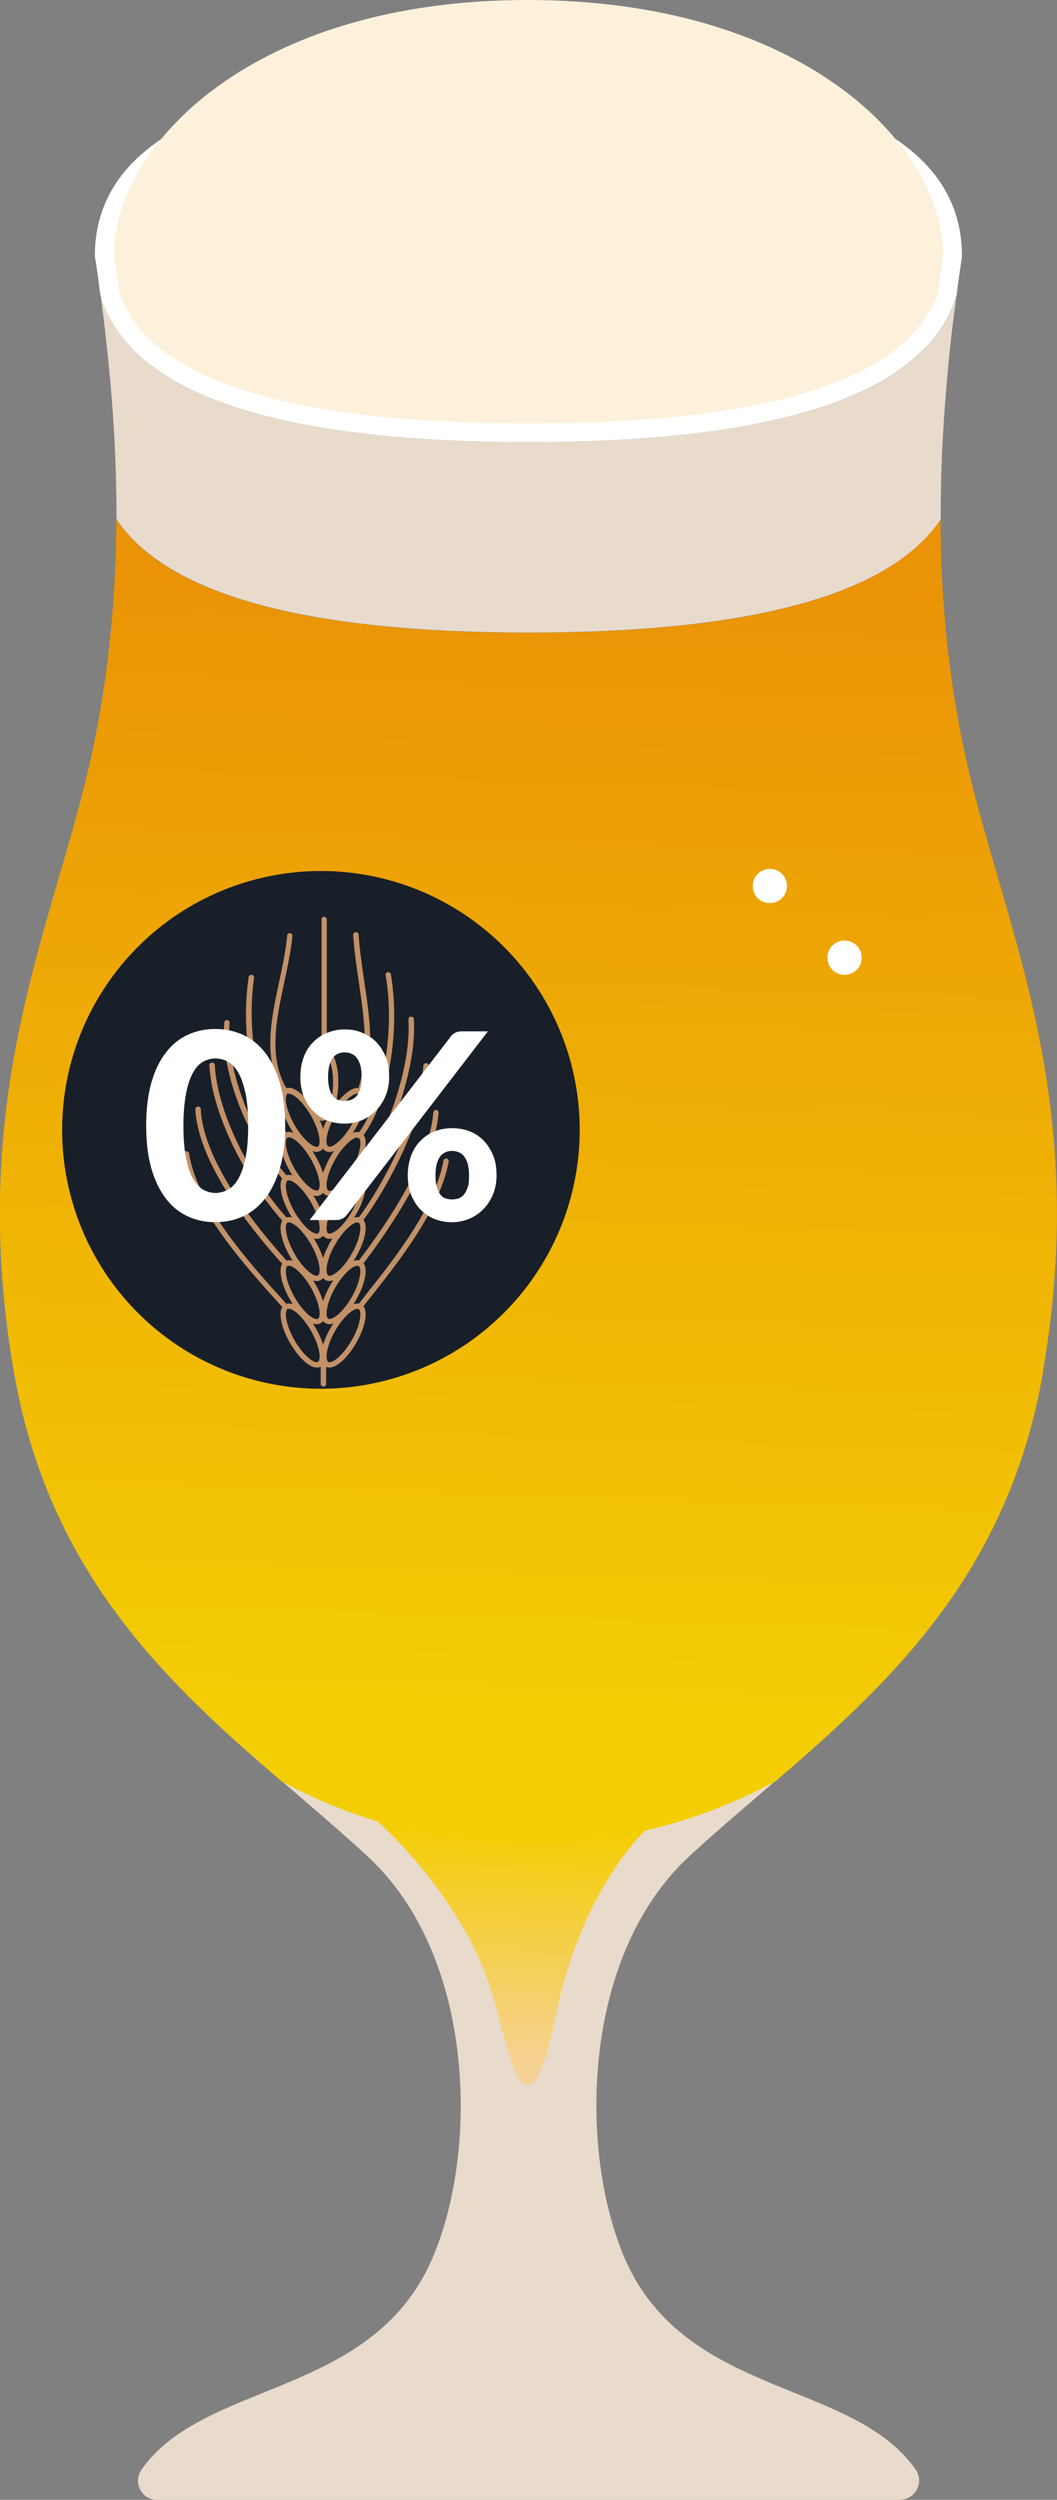 <?xml version="1.0" encoding="UTF-8"?>
<svg id="Layer_2" data-name="Layer 2" xmlns="http://www.w3.org/2000/svg" xmlns:xlink="http://www.w3.org/1999/xlink" viewBox="0 0 48.81 115.4">
  <rect x="0" y="0" width="48.81" height="115.4" fill="#808080" stroke="none"/>
  <defs>
    <style>
      .cls-1 {
        fill: url(#linear-gradient-2);
      }

      .cls-2 {
        fill: url(#linear-gradient);
      }

      .cls-3 {
        fill: #c39168;
      }

      .cls-4 {
        fill: #fff;
      }

      .cls-5 {
        fill: #fdf1dc;
      }

      .cls-6 {
        fill: #181f29;
      }

      .cls-7 {
        fill: #e8dbcc;
      }
    </style>
    <linearGradient id="linear-gradient" x1="23.64" y1="84.39" x2="23.3" y2="95.29" gradientUnits="userSpaceOnUse">
      <stop offset="0" stop-color="#f4ce04"/>
      <stop offset="1" stop-color="#f6d194"/>
    </linearGradient>
    <linearGradient id="linear-gradient-2" x1="25.33" y1="26.54" x2="23.63" y2="80.56" gradientUnits="userSpaceOnUse">
      <stop offset="0" stop-color="#ea9306"/>
      <stop offset="1" stop-color="#f4ce04"/>
    </linearGradient>
  </defs>
  <g id="Layer_1-2" data-name="Layer 1">
    <g>
      <path class="cls-7" d="M41.56,115.4H7.25c-.71,0-1.12-.8-.72-1.39,2.89-4.14,10.61-3.32,13.41-9.7,2.15-4.9,2.07-13.98-2.98-18.63-1.26-1.16-2.6-2.3-3.96-3.47,3.41,1.85,7.29,2.89,11.41,2.89s7.99-1.04,11.4-2.89c-1.36,1.17-2.7,2.3-3.96,3.46-5.05,4.65-5.12,13.73-2.98,18.63,2.8,6.38,10.52,5.56,13.41,9.7.41.58,0,1.39-.72,1.39Z"/>
      <path class="cls-2" d="M16.97,83.67c2.3,1.94,4.9,5.29,5.8,8.5.65,2.31.97,4.07,1.62,4.07.76,0,1.26-3.29,1.55-4.39.76-2.88,2.34-6.16,4.43-7.88l-13.39-.29Z"/>
      <path class="cls-1" d="M48.17,63.32c-1.6,9.32-7.09,14.38-12.36,18.91-3.41,1.84-7.29,2.89-11.4,2.89s-7.99-1.04-11.41-2.89c-5.27-4.53-10.75-9.59-12.36-18.9-2.29-13.27,2.11-21.03,3.74-29.19.67-3.35.98-6.72.99-10.16,2.32,3.47,8.7,5.23,19.03,5.23s16.71-1.76,19.03-5.23c.01,3.44.32,6.82.99,10.16,1.63,8.16,6.03,15.91,3.74,29.19Z"/>
      <path class="cls-7" d="M44.17,13.64c-.19,1.36-.34,2.7-.45,4.03-.19,2.13-.29,4.23-.28,6.3-2.32,3.47-8.7,5.23-19.03,5.23s-16.71-1.76-19.03-5.23c0-2.07-.09-4.17-.28-6.3-.12-1.33-.27-2.67-.45-4.03.29.95.81,1.81,1.58,2.56,2.83,2.79,8.92,4.21,18.19,4.21s15.35-1.42,18.18-4.21c.76-.75,1.29-1.61,1.58-2.56Z"/>
      <circle class="cls-6" cx="14.82" cy="52.16" r="11.95" transform="translate(-39.35 54.6) rotate(-76.72)"/>
      <g>
        <path class="cls-3" d="M15.21,53.18c-.06,0-.13-.02-.18-.05-.39-.22-.18-1.06.23-1.77.41-.71,1.03-1.31,1.42-1.09.13.07.26.26.18.71-.05.32-.2.69-.41,1.06-.35.61-.85,1.14-1.24,1.14ZM16.5,50.48c-.2,0-.64.35-1.02,1.01-.43.74-.48,1.34-.32,1.43.15.09.65-.25,1.08-1,.2-.34.33-.69.38-.98.05-.28,0-.42-.06-.46h-.06Z"/>
        <path class="cls-3" d="M14.63,53.18c-.38,0-.89-.53-1.24-1.14-.21-.37-.36-.74-.41-1.06-.08-.46.05-.65.18-.72.13-.07.35-.09.71.2.25.21.5.52.71.89.41.71.62,1.55.23,1.77-.06.03-.12.05-.18.05ZM13.34,50.48h-.06c-.06.05-.11.19-.06.47.05.29.19.64.38.98.43.74.93,1.09,1.08,1,.15-.09.1-.69-.32-1.43-.2-.34-.43-.63-.65-.82-.17-.14-.29-.19-.37-.19Z"/>
        <path class="cls-3" d="M14.89,51.74h0c-.15,0-.36-.1-.5-.55-.1-.31-.15-.71-.13-1.13.02-.42.09-.82.21-1.12.18-.43.39-.52.53-.51.15,0,.35.1.49.55.1.31.15.71.13,1.13-.03.81-.3,1.63-.74,1.63ZM14.99,48.68c-.07,0-.18.09-.29.36-.11.27-.18.64-.19,1.03-.01.39.03.76.12,1.04.09.27.2.38.27.38.18,0,.45-.54.48-1.39.01-.39-.03-.76-.12-1.04-.09-.27-.2-.37-.27-.38h0Z"/>
        <path class="cls-3" d="M16.65,50.46h-.04c-.06-.02-.1-.09-.08-.16.53-1.62.29-3.25.04-4.97-.11-.71-.21-1.44-.26-2.17,0-.07.05-.13.12-.13.07,0,.13.05.13.12.05.72.16,1.45.26,2.15.25,1.67.5,3.4-.05,5.08-.02.05-.07.08-.12.08Z"/>
        <path class="cls-3" d="M13.14,50.45s-.08-.02-.1-.06c-.91-1.52-.52-3.35-.14-5.11.16-.73.3-1.42.36-2.09,0-.07.07-.12.13-.11.07,0,.12.07.11.13-.06.68-.22,1.41-.37,2.12-.37,1.72-.75,3.5.11,4.93.04.06.02.14-.04.17l-.06.02Z"/>
        <path class="cls-3" d="M15.21,55.21c-.06,0-.13-.02-.18-.05-.13-.07-.26-.26-.18-.71.05-.32.2-.69.41-1.06.41-.71,1.03-1.31,1.42-1.09.39.22.18,1.06-.23,1.77-.35.61-.85,1.14-1.24,1.14ZM16.5,52.51c-.2,0-.64.35-1.02,1.01-.2.34-.33.69-.38.98-.05.28,0,.42.06.46.15.09.65-.25,1.08-1,.43-.74.48-1.34.32-1.43h-.06Z"/>
        <path class="cls-3" d="M14.63,55.21c-.38,0-.89-.53-1.24-1.14-.41-.71-.62-1.55-.23-1.77.13-.07.35-.1.71.2.25.21.5.52.71.89.21.37.36.74.41,1.06.08.46-.05.64-.18.71-.06.03-.12.05-.18.05ZM13.6,53.95c.43.74.92,1.08,1.08,1,.06-.03.11-.17.06-.46-.05-.29-.19-.64-.38-.98-.2-.34-.43-.63-.65-.82-.22-.18-.37-.21-.43-.18-.15.09-.11.69.32,1.43Z"/>
        <path class="cls-3" d="M16.65,52.5h-.06c-.05-.04-.08-.15-.03-.2.98-1.29,1.74-4.43,1.25-7.28-.01-.07.03-.13.1-.14.07-.01.13.03.14.1.45,2.64-.12,5.93-1.3,7.47-.02.03-.06.05-.1.05Z"/>
        <path class="cls-3" d="M13.14,52.48s-.07-.02-.1-.04c-1.02-1.23-2.04-3.88-1.56-7.33,0-.07.07-.11.14-.11.07,0,.12.07.11.14-.32,2.27.03,5.35,1.51,7.14.04.05.04.13-.02.17-.02.02-.08.03-.08.03Z"/>
        <path class="cls-3" d="M15.21,57.19c-.07,0-.13-.02-.18-.05-.13-.07-.26-.26-.18-.71.05-.32.2-.69.41-1.06.41-.71,1.03-1.31,1.42-1.09.13.07.26.26.18.71-.05.32-.2.69-.41,1.06s-.46.68-.71.89c-.23.19-.4.25-.53.25ZM16.5,54.49c-.2,0-.64.35-1.02,1.01-.2.34-.33.69-.38.98-.05.28,0,.42.06.46.06.03.2,0,.43-.18.22-.19.46-.48.65-.82.2-.34.33-.69.38-.98.05-.28,0-.42-.06-.46h-.06Z"/>
        <path class="cls-3" d="M14.63,57.19c-.13,0-.3-.06-.53-.25-.25-.21-.5-.52-.71-.89-.21-.37-.36-.74-.41-1.06-.08-.46.05-.64.18-.71.13-.07.35-.1.71.2.25.21.5.52.71.89.21.37.36.74.41,1.06.08.46-.05.64-.18.71-.05.03-.11.05-.18.05ZM13.34,54.49h-.06c-.06.05-.11.19-.06.47.05.29.19.64.38.98.2.34.43.63.65.82.22.18.37.21.43.18.06-.03.11-.17.06-.46-.05-.29-.19-.64-.38-.98-.2-.34-.43-.63-.65-.82-.17-.14-.29-.19-.37-.19Z"/>
        <path class="cls-3" d="M16.65,54.48l-.08-.03c-.05-.04-.06-.12-.02-.17,1.07-1.41,2.47-4.83,2.31-7.22,0-.07.05-.13.12-.13.08,0,.13.05.13.12.16,2.45-1.27,5.95-2.36,7.39-.02.03-.06.05-.1.05Z"/>
        <path class="cls-3" d="M13.14,54.46s-.07-.01-.09-.04c-1.46-1.61-2.91-4.83-2.69-7.22,0-.07.07-.12.13-.11.07,0,.12.07.11.13-.2,2.25,1.19,5.45,2.63,7.03.05.05.04.13,0,.18-.02.02-.05.03-.08.03Z"/>
        <path class="cls-3" d="M15.21,59.14c-.06,0-.13-.02-.18-.05-.13-.07-.26-.26-.18-.71.05-.32.2-.69.41-1.06.41-.71,1.03-1.31,1.42-1.09.13.07.26.26.18.71-.05.32-.2.69-.41,1.06-.35.61-.85,1.13-1.24,1.13ZM16.5,56.43c-.2,0-.64.35-1.02,1.01-.2.34-.33.69-.38.98-.05.28,0,.42.06.46.15.09.65-.25,1.08-1,.2-.34.33-.69.38-.98.05-.28,0-.42-.06-.46h-.06Z"/>
        <path class="cls-3" d="M14.63,59.14c-.38,0-.89-.53-1.24-1.14-.21-.37-.36-.74-.41-1.06-.08-.46.05-.64.18-.71.13-.07.35-.1.71.2.25.21.5.52.71.89.21.37.36.74.41,1.06.08.46-.05.64-.18.71-.06.03-.12.05-.18.05ZM13.34,56.43h-.06c-.06.05-.11.19-.06.47.05.29.19.64.38.98.43.74.93,1.09,1.08,1,.06-.03.11-.17.06-.46-.05-.29-.19-.64-.38-.98-.2-.34-.43-.63-.65-.82-.17-.14-.29-.19-.37-.19Z"/>
        <path class="cls-3" d="M16.65,56.42l-.08-.03c-.05-.04-.06-.12-.02-.17,1.1-1.44,2.81-4.67,3-7.03,0-.07.07-.12.13-.11.07,0,.12.07.11.13-.19,2.41-1.93,5.7-3.05,7.16-.02.03-.06.05-.1.05Z"/>
        <path class="cls-3" d="M13.14,56.4s-.07-.01-.09-.04c-1.55-1.71-3.26-4.8-3.38-7.18,0-.07.05-.13.12-.13.07,0,.13.05.13.12.12,2.32,1.79,5.36,3.31,7.03.05.05.04.13,0,.18-.02.02-.05.03-.08.03Z"/>
        <path class="cls-3" d="M15.21,61.13c-.07,0-.13-.02-.18-.05-.13-.07-.26-.26-.18-.71.05-.32.2-.69.41-1.06.41-.71,1.03-1.31,1.42-1.09.13.07.26.26.18.71-.05.32-.2.69-.41,1.06-.21.37-.46.68-.71.89-.23.19-.4.25-.53.25ZM16.5,58.43c-.2,0-.64.35-1.02,1.01-.2.34-.33.69-.38.98-.05.28,0,.42.06.46.06.03.2,0,.43-.18.22-.19.46-.48.65-.82.2-.34.33-.69.38-.98.05-.28,0-.42-.06-.46h-.06Z"/>
        <path class="cls-3" d="M14.63,61.13c-.13,0-.3-.06-.53-.25-.25-.21-.5-.52-.71-.89-.21-.37-.36-.74-.41-1.06-.08-.46.05-.64.18-.71.13-.07.35-.1.71.2.25.21.5.52.71.89.21.37.36.74.41,1.06.08.46-.05.64-.18.71-.05.03-.11.05-.18.05ZM13.34,58.43h-.06c-.06.05-.11.19-.06.47.05.29.19.64.38.98.2.34.43.63.65.82.22.18.37.21.43.18.06-.03.11-.17.06-.46-.05-.29-.19-.64-.38-.98-.2-.34-.43-.63-.65-.82-.17-.14-.29-.19-.37-.19Z"/>
        <path class="cls-3" d="M16.65,58.42l-.08-.03c-.05-.04-.06-.12-.02-.17,1.49-1.95,3.3-4.73,3.46-6.87,0-.07.07-.12.13-.11.07,0,.12.07.11.13-.17,2.21-2.01,5.03-3.51,7.01-.02.03-.06.05-.1.05Z"/>
        <path class="cls-3" d="M13.14,58.4s-.07-.01-.09-.04c-1.45-1.6-3.9-4.66-4.03-7.15,0-.07.05-.13.12-.13.08,0,.13.05.13.12.12,2.42,2.54,5.42,3.97,7,.05.05.04.13,0,.18-.02.02-.05.03-.08.03Z"/>
        <path class="cls-3" d="M15.21,63.13c-.06,0-.13-.02-.18-.05-.13-.07-.26-.26-.18-.71.05-.32.2-.69.41-1.06.41-.71,1.03-1.31,1.42-1.09.13.07.26.26.18.71-.05.32-.2.69-.41,1.06-.35.61-.85,1.14-1.24,1.14ZM16.5,60.42c-.2,0-.64.35-1.02,1.01-.2.34-.33.69-.38.98-.05.28,0,.42.06.46.15.09.65-.25,1.08-1,.2-.34.33-.69.38-.98.05-.28,0-.42-.06-.46h-.06Z"/>
        <path class="cls-3" d="M14.63,63.13c-.38,0-.89-.53-1.24-1.14-.21-.37-.36-.74-.41-1.06-.08-.46.05-.64.18-.71.13-.07.35-.1.71.2.25.21.5.52.71.89.21.37.36.74.41,1.06.08.46-.05.65-.17.72-.06.03-.12.04-.19.04ZM13.34,60.42h-.06c-.06.05-.11.19-.06.47.05.29.19.64.38.98.43.74.93,1.09,1.08,1,.06-.03.11-.17.06-.46-.05-.29-.19-.64-.38-.98-.2-.34-.43-.63-.65-.82-.17-.14-.29-.19-.37-.19Z"/>
        <path class="cls-3" d="M16.65,60.41l-.08-.03c-.05-.04-.06-.12-.02-.17.15-.19.32-.41.5-.64,1.21-1.53,3.03-3.84,3.43-5.99.01-.07.08-.11.14-.1.07.01.11.08.1.14-.41,2.21-2.26,4.55-3.48,6.1-.19.24-.36.45-.5.64-.02.03-.06.05-.1.05Z"/>
        <path class="cls-3" d="M13.14,60.39s-.07-.01-.09-.04l-.12-.13c-1.52-1.68-4.07-4.48-4.44-6.94-.01-.07.04-.13.1-.14.07,0,.13.04.14.1.36,2.39,2.87,5.16,4.37,6.81l.12.13c.05.05.04.13,0,.18-.02.02-.05.03-.08.03Z"/>
        <path class="cls-3" d="M14.97,48.64c-.07,0-.12-.06-.12-.12v-6.08c0-.07.06-.12.12-.12s.12.06.12.12v6.08c0,.07-.06.12-.12.12Z"/>
        <path class="cls-3" d="M14.94,64.01c-.07,0-.13-.06-.13-.12v-.8c0-.07.06-.11.13-.11s.12.06.12.12v.79c0,.07-.06.12-.12.12Z"/>
      </g>
      <path class="cls-4" d="M44.43,11.81c-.1.61-.18,1.22-.26,1.83-.29.95-.81,1.81-1.58,2.56-2.83,2.79-8.91,4.21-18.18,4.21s-15.36-1.42-18.19-4.21c-.76-.75-1.29-1.61-1.58-2.56-.08-.61-.16-1.21-.26-1.83,0-5.7,6.75-8.61,20.02-8.61s20.02,2.9,20.02,8.61Z"/>
      <path class="cls-5" d="M24.41,19.55c-5.87,0-17.16-.53-18.91-6.09-.07-.57-.15-1.13-.24-1.71.05-5.09,6.45-11.75,19.1-11.75s19.15,6.65,19.2,11.75c-.09.57-.17,1.14-.24,1.71-1.76,5.57-13.07,6.09-18.91,6.09Z"/>
      <path class="cls-4" d="M36.34,40.9c0,.44-.35.79-.79.79s-.79-.35-.79-.79.35-.79.79-.79.79.35.79.79Z"/>
      <path class="cls-4" d="M39.79,44.21c0,.44-.35.79-.79.79s-.79-.35-.79-.79.35-.79.79-.79.79.35.79.79Z"/>
      <g>
        <path class="cls-4" d="M13.17,51.96c0,.76-.08,1.42-.25,1.98s-.39,1.02-.68,1.39c-.29.37-.63.64-1.02.82-.39.18-.82.27-1.28.27s-.88-.09-1.27-.27c-.39-.18-.73-.45-1.01-.82-.28-.37-.51-.83-.67-1.39s-.24-1.22-.24-1.98.08-1.42.24-1.98.38-1.02.67-1.39c.28-.37.62-.64,1.01-.82.39-.18.82-.27,1.27-.27s.88.09,1.28.27c.39.18.73.45,1.02.82.29.37.51.83.68,1.39s.25,1.22.25,1.98ZM11.46,51.96c0-.62-.04-1.12-.13-1.52s-.2-.72-.34-.95c-.14-.23-.3-.39-.48-.49-.18-.09-.37-.14-.56-.14s-.38.05-.55.14-.34.25-.47.49c-.14.23-.25.55-.33.95s-.13.91-.13,1.52.04,1.13.13,1.53c.08.4.19.72.33.95.14.23.3.39.47.49.18.09.36.14.55.14s.38-.05.56-.14c.18-.09.34-.25.48-.49.14-.23.25-.55.34-.95.09-.4.13-.91.13-1.53Z"/>
        <path class="cls-4" d="M17.97,49.72c0,.32-.06.62-.17.88-.11.26-.26.49-.45.68-.19.19-.41.34-.66.44s-.51.15-.77.15c-.3,0-.57-.05-.82-.15s-.46-.25-.65-.44c-.18-.19-.32-.42-.43-.68-.1-.26-.15-.56-.15-.88s.05-.64.15-.91c.1-.27.24-.5.43-.69.18-.19.4-.34.65-.44s.52-.16.82-.16.57.05.82.16.47.25.65.44c.18.19.32.42.43.69s.15.57.15.91ZM20.79,47.86c.06-.06.12-.12.2-.17.08-.05.19-.08.33-.08h1.21l-6.51,8.47c-.06.07-.12.13-.2.17s-.18.07-.29.07h-1.23l6.5-8.45ZM16.7,49.72c0-.22-.02-.4-.06-.54s-.1-.26-.17-.35c-.07-.09-.15-.15-.25-.19s-.2-.06-.31-.06-.21.02-.3.06-.17.1-.24.19c-.07.09-.12.21-.16.35s-.06.33-.06.54.02.39.06.53c.04.14.09.25.16.34.07.09.15.15.24.18.09.04.2.05.3.05s.21-.02.31-.05c.1-.04.18-.1.25-.18.07-.09.12-.2.17-.34.04-.14.06-.32.06-.53ZM22.93,54.27c0,.32-.06.62-.17.88-.11.26-.26.49-.45.68-.19.19-.41.34-.66.44s-.51.15-.77.15c-.3,0-.57-.05-.82-.15s-.46-.25-.65-.44c-.18-.19-.32-.42-.43-.68-.1-.26-.15-.56-.15-.88s.05-.64.15-.91c.1-.27.24-.5.43-.69.18-.19.4-.34.65-.44s.52-.15.82-.15.57.05.82.15.47.25.65.44c.18.19.32.42.43.69s.15.57.15.91ZM21.66,54.27c0-.22-.02-.4-.06-.54s-.1-.26-.17-.35c-.07-.09-.15-.15-.25-.19-.1-.04-.2-.06-.31-.06s-.21.02-.3.06-.17.1-.24.19c-.07.09-.12.21-.16.35s-.06.33-.06.54.02.39.06.53.09.25.16.34c.07.09.15.15.24.18s.2.05.3.05.21-.02.31-.05c.1-.04.18-.1.25-.18.07-.09.12-.2.17-.34s.06-.32.06-.53Z"/>
      </g>
    </g>
  </g>
</svg>